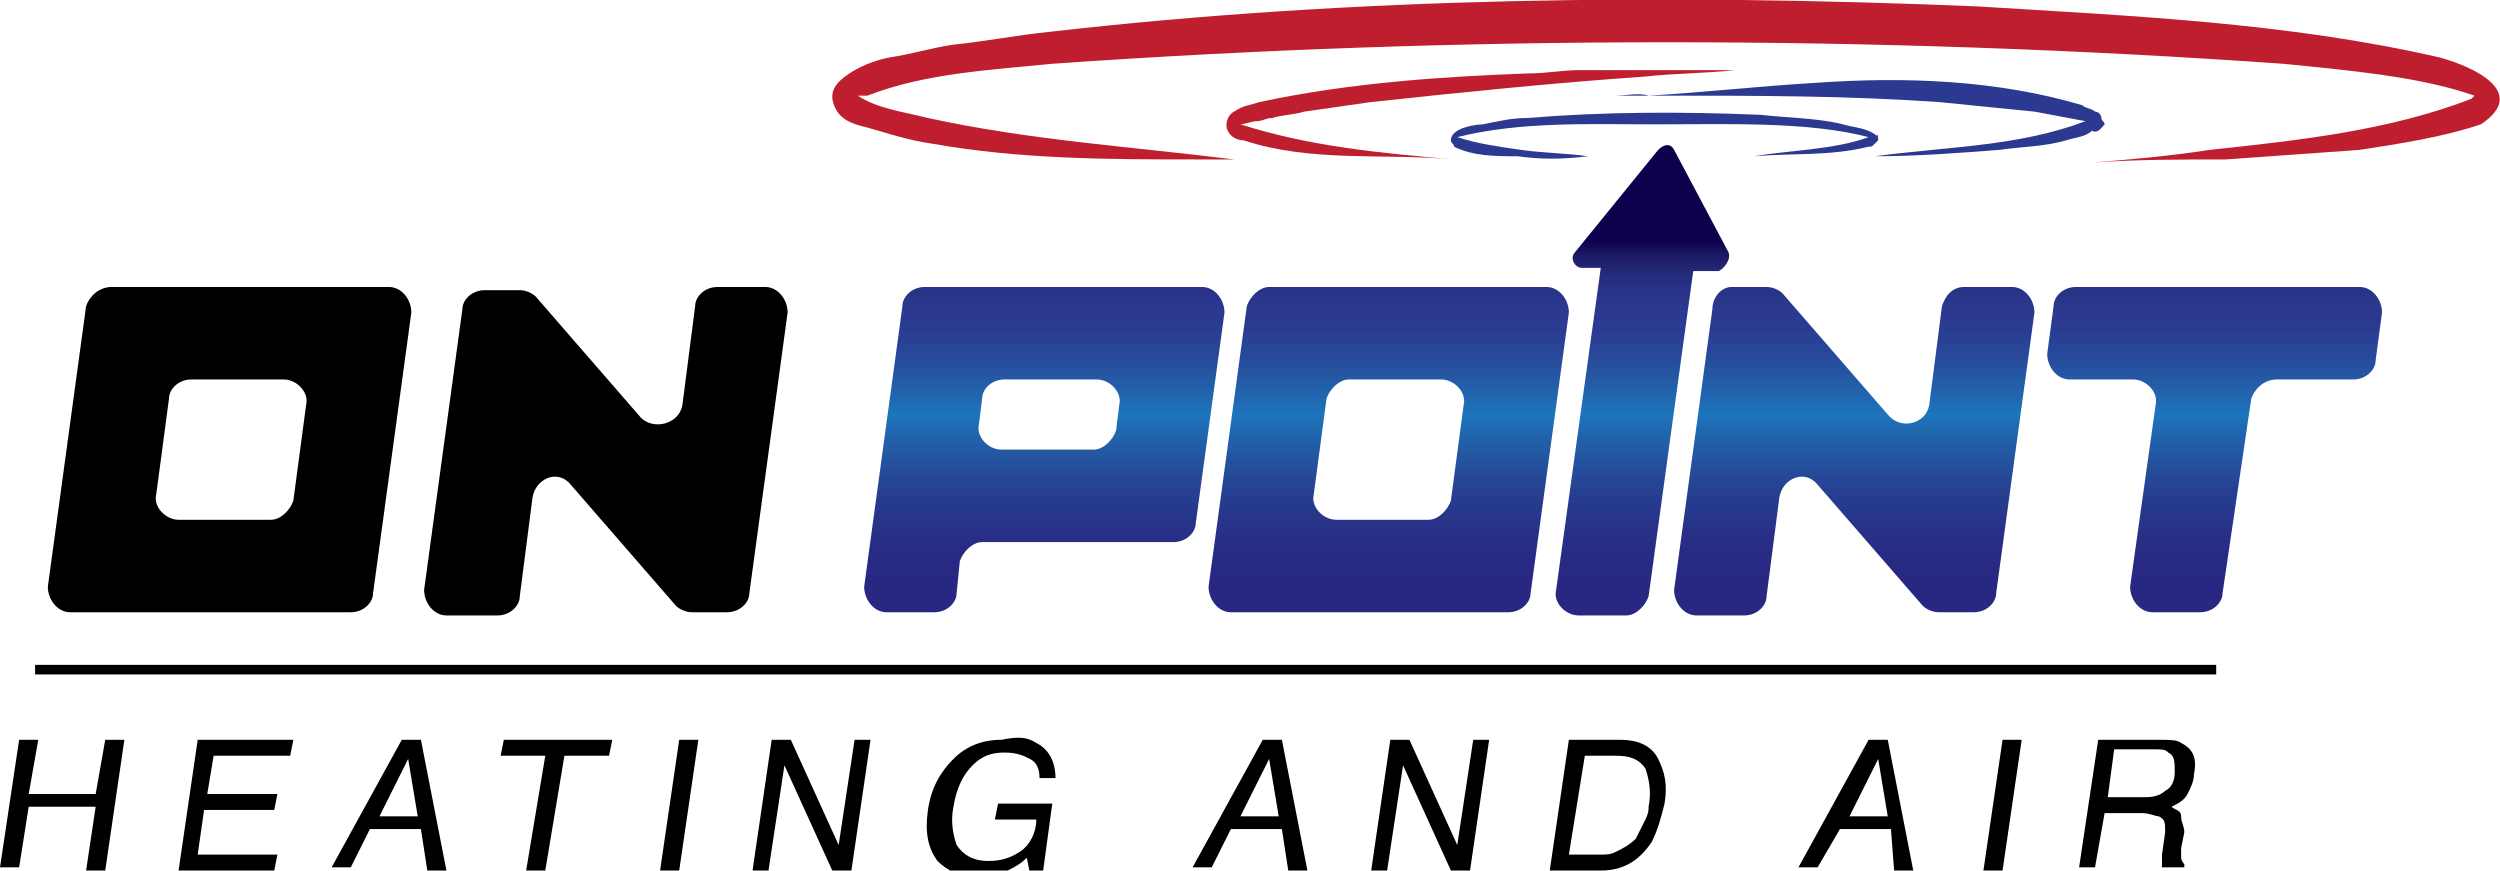 <svg xmlns="http://www.w3.org/2000/svg" xmlns:xlink="http://www.w3.org/1999/xlink" id="Layer_1" x="0px" y="0px" viewBox="0 0 78.4 27.3" style="enable-background:new 0 0 78.4 27.3;" xml:space="preserve"><style type="text/css">	.st0{fill:url(#SVGID_1_);}	.st1{fill:url(#SVGID_00000065765362970987952080000002505496365086605502_);}	.st2{fill:url(#SVGID_00000114069720883033311900000005946194657125265066_);}	.st3{fill:url(#SVGID_00000169519635760108515520000013399506295772756889_);}	.st4{fill:#2B3990;}	.st5{fill:#BE1E2D;}	.st6{fill:url(#SVGID_00000039105846073891921360000012010808990363942579_);}	.st7{fill:none;stroke:#000000;stroke-width:0.3;stroke-miterlimit:10;}</style><g>	<g>		<g>			<path d="M3.5,9h8.7c0.4,0,0.7,0.4,0.7,0.8l-1.2,8.8c0,0.3-0.3,0.6-0.7,0.6H2.2c-0.4,0-0.7-0.4-0.7-0.8l1.2-8.8    C2.8,9.3,3.1,9,3.5,9z M5.3,12.5l-0.4,3c-0.1,0.4,0.3,0.8,0.7,0.8h2.9c0.3,0,0.6-0.3,0.7-0.6l0.4-3c0.1-0.4-0.3-0.8-0.7-0.8H6    C5.6,11.9,5.3,12.2,5.3,12.5z"></path>		</g>		<g>			<path d="M21.4,12.7l0.4-3.1c0-0.3,0.3-0.6,0.7-0.6H24c0.4,0,0.7,0.4,0.7,0.8l-1.2,8.8c0,0.3-0.3,0.6-0.7,0.6h-1.1    c-0.2,0-0.4-0.1-0.5-0.2l-3.3-3.8c-0.4-0.5-1.1-0.2-1.2,0.4l-0.4,3.1c0,0.3-0.3,0.6-0.7,0.6H14c-0.4,0-0.7-0.4-0.7-0.8l1.2-8.8    c0-0.3,0.3-0.6,0.7-0.6h1.1c0.2,0,0.4,0.1,0.5,0.2l3.3,3.8C20.5,13.5,21.3,13.3,21.4,12.7z"></path>		</g>		<g>			<linearGradient id="SVGID_1_" gradientUnits="userSpaceOnUse" x1="32.725" y1="18.26" x2="32.725" y2="7.531">				<stop offset="0" style="stop-color:#282882"></stop>				<stop offset="8.331888e-02" style="stop-color:#282A83"></stop>				<stop offset="0.171" style="stop-color:#273388"></stop>				<stop offset="0.26" style="stop-color:#263F90"></stop>				<stop offset="0.35" style="stop-color:#24519D"></stop>				<stop offset="0.441" style="stop-color:#2067AF"></stop>				<stop offset="0.489" style="stop-color:#1C75BC"></stop>				<stop offset="0.528" style="stop-color:#206AB2"></stop>				<stop offset="0.606" style="stop-color:#2556A2"></stop>				<stop offset="0.677" style="stop-color:#284698"></stop>				<stop offset="0.738" style="stop-color:#2A3C92"></stop>				<stop offset="0.784" style="stop-color:#2B3990"></stop>				<stop offset="0.817" style="stop-color:#2A378D"></stop>				<stop offset="0.852" style="stop-color:#283387"></stop>				<stop offset="0.888" style="stop-color:#262D7F"></stop>				<stop offset="0.925" style="stop-color:#212472"></stop>				<stop offset="0.962" style="stop-color:#1A1661"></stop>				<stop offset="0.998" style="stop-color:#0E004D"></stop>				<stop offset="1" style="stop-color:#0D004C"></stop>			</linearGradient>			<path class="st0" d="M29,9h8.7c0.4,0,0.7,0.4,0.7,0.8l-0.9,6.6c0,0.3-0.3,0.6-0.7,0.6h-6c-0.3,0-0.6,0.3-0.7,0.6l-0.1,1    c0,0.3-0.3,0.6-0.7,0.6h-1.5c-0.4,0-0.7-0.4-0.7-0.8l1.2-8.8C28.3,9.3,28.6,9,29,9z M30.8,12.5l-0.1,0.8    c-0.1,0.4,0.3,0.8,0.7,0.8h2.9c0.3,0,0.6-0.3,0.7-0.6l0.1-0.8c0.1-0.4-0.3-0.8-0.7-0.8h-2.9C31.1,11.9,30.8,12.2,30.8,12.5z"></path>		</g>		<g>							<linearGradient id="SVGID_00000066512308654500622760000000940389629393489341_" gradientUnits="userSpaceOnUse" x1="43.6" y1="18.26" x2="43.6" y2="7.531">				<stop offset="0" style="stop-color:#282882"></stop>				<stop offset="8.331888e-02" style="stop-color:#282A83"></stop>				<stop offset="0.171" style="stop-color:#273388"></stop>				<stop offset="0.26" style="stop-color:#263F90"></stop>				<stop offset="0.35" style="stop-color:#24519D"></stop>				<stop offset="0.441" style="stop-color:#2067AF"></stop>				<stop offset="0.489" style="stop-color:#1C75BC"></stop>				<stop offset="0.528" style="stop-color:#206AB2"></stop>				<stop offset="0.606" style="stop-color:#2556A2"></stop>				<stop offset="0.677" style="stop-color:#284698"></stop>				<stop offset="0.738" style="stop-color:#2A3C92"></stop>				<stop offset="0.784" style="stop-color:#2B3990"></stop>				<stop offset="0.817" style="stop-color:#2A378D"></stop>				<stop offset="0.852" style="stop-color:#283387"></stop>				<stop offset="0.888" style="stop-color:#262D7F"></stop>				<stop offset="0.925" style="stop-color:#212472"></stop>				<stop offset="0.962" style="stop-color:#1A1661"></stop>				<stop offset="0.998" style="stop-color:#0E004D"></stop>				<stop offset="1" style="stop-color:#0D004C"></stop>			</linearGradient>			<path style="fill:url(#SVGID_00000066512308654500622760000000940389629393489341_);" d="M39.8,9h8.7c0.4,0,0.7,0.4,0.7,0.8    L48,18.6c0,0.3-0.3,0.6-0.7,0.6h-8.7c-0.4,0-0.7-0.4-0.7-0.8l1.2-8.8C39.2,9.3,39.5,9,39.8,9z M41.6,12.5l-0.4,3    c-0.1,0.4,0.3,0.8,0.7,0.8h2.9c0.3,0,0.6-0.3,0.7-0.6l0.4-3c0.1-0.4-0.3-0.8-0.7-0.8h-2.9C42,11.9,41.7,12.2,41.6,12.5z"></path>		</g>		<g>							<linearGradient id="SVGID_00000154399164920261471660000010583450917408834474_" gradientUnits="userSpaceOnUse" x1="58.099" y1="18.26" x2="58.099" y2="7.531">				<stop offset="0" style="stop-color:#282882"></stop>				<stop offset="8.331888e-02" style="stop-color:#282A83"></stop>				<stop offset="0.171" style="stop-color:#273388"></stop>				<stop offset="0.26" style="stop-color:#263F90"></stop>				<stop offset="0.35" style="stop-color:#24519D"></stop>				<stop offset="0.441" style="stop-color:#2067AF"></stop>				<stop offset="0.489" style="stop-color:#1C75BC"></stop>				<stop offset="0.528" style="stop-color:#206AB2"></stop>				<stop offset="0.606" style="stop-color:#2556A2"></stop>				<stop offset="0.677" style="stop-color:#284698"></stop>				<stop offset="0.738" style="stop-color:#2A3C92"></stop>				<stop offset="0.784" style="stop-color:#2B3990"></stop>				<stop offset="0.817" style="stop-color:#2A378D"></stop>				<stop offset="0.852" style="stop-color:#283387"></stop>				<stop offset="0.888" style="stop-color:#262D7F"></stop>				<stop offset="0.925" style="stop-color:#212472"></stop>				<stop offset="0.962" style="stop-color:#1A1661"></stop>				<stop offset="0.998" style="stop-color:#0E004D"></stop>				<stop offset="1" style="stop-color:#0D004C"></stop>			</linearGradient>			<path style="fill:url(#SVGID_00000154399164920261471660000010583450917408834474_);" d="M60.5,12.7l0.4-3.1    C61,9.3,61.2,9,61.6,9h1.5c0.4,0,0.7,0.4,0.7,0.8l-1.2,8.8c0,0.3-0.3,0.6-0.7,0.6h-1.1c-0.2,0-0.4-0.1-0.5-0.2l-3.3-3.8    c-0.4-0.5-1.1-0.2-1.2,0.4l-0.4,3.1c0,0.3-0.3,0.6-0.7,0.6h-1.5c-0.4,0-0.7-0.4-0.7-0.8l1.2-8.8C53.7,9.3,54,9,54.3,9h1.1    c0.2,0,0.4,0.1,0.5,0.2l3.3,3.8C59.6,13.5,60.4,13.3,60.5,12.7z"></path>		</g>		<g>							<linearGradient id="SVGID_00000163067502198891642240000007996524204173673368_" gradientUnits="userSpaceOnUse" x1="69.485" y1="18.26" x2="69.485" y2="7.531">				<stop offset="0" style="stop-color:#282882"></stop>				<stop offset="8.331888e-02" style="stop-color:#282A83"></stop>				<stop offset="0.171" style="stop-color:#273388"></stop>				<stop offset="0.26" style="stop-color:#263F90"></stop>				<stop offset="0.35" style="stop-color:#24519D"></stop>				<stop offset="0.441" style="stop-color:#2067AF"></stop>				<stop offset="0.489" style="stop-color:#1C75BC"></stop>				<stop offset="0.528" style="stop-color:#206AB2"></stop>				<stop offset="0.606" style="stop-color:#2556A2"></stop>				<stop offset="0.677" style="stop-color:#284698"></stop>				<stop offset="0.738" style="stop-color:#2A3C92"></stop>				<stop offset="0.784" style="stop-color:#2B3990"></stop>				<stop offset="0.817" style="stop-color:#2A378D"></stop>				<stop offset="0.852" style="stop-color:#283387"></stop>				<stop offset="0.888" style="stop-color:#262D7F"></stop>				<stop offset="0.925" style="stop-color:#212472"></stop>				<stop offset="0.962" style="stop-color:#1A1661"></stop>				<stop offset="0.998" style="stop-color:#0E004D"></stop>				<stop offset="1" style="stop-color:#0D004C"></stop>			</linearGradient>			<path style="fill:url(#SVGID_00000163067502198891642240000007996524204173673368_);" d="M70.6,12.5l-0.9,6.1    c0,0.3-0.3,0.6-0.7,0.6h-1.5c-0.4,0-0.7-0.4-0.7-0.8l0.8-5.7c0.1-0.4-0.3-0.8-0.7-0.8h-2c-0.4,0-0.7-0.4-0.7-0.8l0.2-1.5    c0-0.3,0.3-0.6,0.7-0.6H74c0.4,0,0.7,0.4,0.7,0.8l-0.2,1.5c0,0.3-0.3,0.6-0.7,0.6h-2.4C71,11.9,70.7,12.2,70.6,12.5z"></path>		</g>	</g>	<g>		<path d="M0.6,23.2h0.6l-0.3,1.7H3l0.3-1.7h0.6l-0.6,4.1H2.7L3,25.3H0.9l-0.3,1.9H0L0.6,23.2z"></path>		<path d="M6.2,23.2h3l-0.1,0.5H6.7l-0.2,1.2h2.2l-0.1,0.5H6.4l-0.2,1.4h2.5l-0.1,0.5h-3L6.2,23.2z"></path>		<path d="M12.6,23.2h0.6l0.8,4.1h-0.6L13.2,26h-1.6L11,27.2h-0.6L12.6,23.2z M13.1,25.6l-0.3-1.8l-0.9,1.8H13.1z"></path>		<path d="M19.2,23.2l-0.1,0.5h-1.4l-0.6,3.6h-0.6l0.6-3.6h-1.4l0.1-0.5H19.2z"></path>		<path d="M21.3,23.2h0.6l-0.6,4.1h-0.6L21.3,23.2z"></path>		<path d="M24.2,23.2h0.6l1.5,3.3l0.5-3.3h0.5l-0.6,4.1h-0.6L24.6,24l-0.5,3.3h-0.5L24.2,23.2z"></path>		<path d="M32.5,23.3c0.4,0.2,0.6,0.6,0.6,1.1h-0.5c0-0.3-0.1-0.5-0.3-0.6c-0.2-0.1-0.4-0.2-0.8-0.2c-0.4,0-0.7,0.1-1,0.4   c-0.3,0.3-0.5,0.7-0.6,1.3c-0.1,0.5,0,0.9,0.1,1.2c0.2,0.3,0.5,0.5,1,0.5c0.4,0,0.7-0.1,1-0.3c0.3-0.2,0.5-0.6,0.5-1h-1.3l0.1-0.5   H33l-0.3,2.2h-0.4l-0.1-0.5c-0.2,0.2-0.4,0.3-0.6,0.4c-0.3,0.1-0.6,0.2-1,0.2c-0.5,0-0.9-0.2-1.2-0.5c-0.3-0.4-0.4-0.9-0.3-1.6   c0.1-0.7,0.4-1.2,0.8-1.6c0.4-0.4,0.9-0.6,1.5-0.6C31.9,23.1,32.2,23.1,32.5,23.3z"></path>		<path d="M39.6,23.2h0.6l0.8,4.1h-0.6L40.2,26h-1.6l-0.6,1.2h-0.6L39.6,23.2z M40.1,25.6l-0.3-1.8l-0.9,1.8H40.1z"></path>		<path d="M43.6,23.2h0.6l1.5,3.3l0.5-3.3h0.5l-0.6,4.1h-0.6L44,24l-0.5,3.3H43L43.6,23.2z"></path>		<path d="M49.2,23.2h1.6c0.6,0,1,0.2,1.2,0.6c0.2,0.4,0.3,0.8,0.2,1.4c-0.1,0.4-0.2,0.8-0.4,1.2c-0.4,0.6-0.9,0.9-1.6,0.9h-1.6   L49.2,23.2z M50.2,26.8c0.2,0,0.3,0,0.5-0.1c0.2-0.1,0.4-0.2,0.6-0.4c0.1-0.2,0.2-0.4,0.3-0.6c0.1-0.2,0.1-0.3,0.1-0.4   c0.1-0.5,0-0.9-0.1-1.2c-0.2-0.3-0.5-0.4-0.9-0.4h-1l-0.5,3.1H50.2z"></path>		<path d="M58.6,23.2h0.6l0.8,4.1h-0.6L59.3,26h-1.6L57,27.2h-0.6L58.6,23.2z M59.2,25.6l-0.3-1.8l-0.9,1.8H59.2z"></path>		<path d="M62.8,23.2h0.6l-0.6,4.1h-0.6L62.8,23.2z"></path>		<path d="M65.8,23.2h1.9c0.3,0,0.6,0,0.7,0.1c0.4,0.2,0.5,0.5,0.4,1c0,0.2-0.1,0.4-0.2,0.6c-0.1,0.2-0.3,0.3-0.5,0.4   c0.1,0.1,0.3,0.1,0.3,0.3s0.1,0.3,0.1,0.5l-0.1,0.5c0,0.2,0,0.3,0,0.3c0,0.1,0.1,0.2,0.1,0.2l0,0.1h-0.7c0,0,0-0.1,0-0.1   c0-0.1,0-0.2,0-0.3l0.1-0.7c0-0.3,0-0.4-0.2-0.5c-0.1,0-0.3-0.1-0.5-0.1H66l-0.3,1.7h-0.5L65.8,23.2z M67.3,25   c0.3,0,0.5-0.1,0.6-0.2c0.2-0.1,0.3-0.3,0.3-0.6c0-0.3,0-0.5-0.2-0.6c-0.1-0.1-0.2-0.1-0.4-0.1h-1.3L66.1,25H67.3z"></path>	</g>	<g>		<path class="st4" d="M58.9,4.3C58.9,4.2,58.8,4.2,58.9,4.3C58.6,4,58.1,4,57.8,3.9c-0.8-0.2-1.7-0.2-2.6-0.3   c-2.4-0.1-4.9-0.1-7.3,0.1c-0.5,0-0.9,0.1-1.4,0.2c-0.2,0-1,0.1-1,0.5c0,0.1,0.1,0.1,0.1,0.2c0.6,0.3,1.3,0.3,2,0.3   c0.7,0.1,1.4,0.1,2.2,0c-0.7-0.1-1.4-0.1-2.1-0.2c-0.7-0.1-1.4-0.2-2-0.4c2-0.5,4.2-0.4,6.2-0.4c2.2,0,4.8-0.1,6.7,0.4   c-1.1,0.4-2.4,0.4-3.6,0.6c1.2-0.1,2.4,0,3.6-0.3c0.1,0,0.1,0,0.2-0.1c0,0,0.1-0.1,0.1-0.1C58.9,4.3,58.9,4.3,58.9,4.3z"></path>		<path class="st5" d="M76.5,1.8C71.7,0.7,66.8,0.5,62,0.2C52.3-0.2,42.5-0.1,32.9,1c-1,0.1-2,0.3-3,0.4c-0.7,0.1-1.3,0.3-2,0.4   c-0.5,0.1-1,0.3-1.4,0.6C26.1,2.7,26,3,26.2,3.4c0.2,0.4,0.6,0.5,1,0.6c0.7,0.2,1.3,0.4,2,0.5C32,5,34.8,5,37.6,5   c0.4,0,0.8,0,1.1,0c-3.2-0.4-6.4-0.6-9.6-1.3c-0.8-0.2-1.6-0.3-2.2-0.7C27,3,27.1,3,27.2,3C29,2.3,31,2.2,33,2   c12.8-0.9,25.8-0.9,38.6,0c2,0.2,4.3,0.4,6,1c0,0-0.1,0.1-0.1,0.1c-2.6,1-5.4,1.3-8.2,1.6C68,4.9,66.8,5,65.6,5.1   C67,5,68.4,5,69.8,5c1.4-0.1,2.8-0.2,4.2-0.3c1.3-0.2,2.6-0.4,3.8-0.8C79.3,2.9,77.6,2.1,76.5,1.8z"></path>	</g>	<g>					<linearGradient id="SVGID_00000044883681389505387670000003421880161635490695_" gradientUnits="userSpaceOnUse" x1="51.489" y1="18.26" x2="51.489" y2="7.531">			<stop offset="0" style="stop-color:#282882"></stop>			<stop offset="8.331888e-02" style="stop-color:#282A83"></stop>			<stop offset="0.171" style="stop-color:#273388"></stop>			<stop offset="0.26" style="stop-color:#263F90"></stop>			<stop offset="0.35" style="stop-color:#24519D"></stop>			<stop offset="0.441" style="stop-color:#2067AF"></stop>			<stop offset="0.489" style="stop-color:#1C75BC"></stop>			<stop offset="0.528" style="stop-color:#206AB2"></stop>			<stop offset="0.606" style="stop-color:#2556A2"></stop>			<stop offset="0.677" style="stop-color:#284698"></stop>			<stop offset="0.738" style="stop-color:#2A3C92"></stop>			<stop offset="0.784" style="stop-color:#2B3990"></stop>			<stop offset="0.817" style="stop-color:#2A378D"></stop>			<stop offset="0.852" style="stop-color:#283387"></stop>			<stop offset="0.888" style="stop-color:#262D7F"></stop>			<stop offset="0.925" style="stop-color:#212472"></stop>			<stop offset="0.962" style="stop-color:#1A1661"></stop>			<stop offset="0.998" style="stop-color:#0E004D"></stop>			<stop offset="1" style="stop-color:#0D004C"></stop>		</linearGradient>		<path style="fill:url(#SVGID_00000044883681389505387670000003421880161635490695_);" d="M54.2,7.9l-1.7-3.2   c-0.1-0.2-0.3-0.2-0.5,0l-2.6,3.2c-0.2,0.2,0,0.5,0.2,0.5l0.6,0l-1.4,10.1c-0.1,0.4,0.3,0.8,0.7,0.8H51c0.3,0,0.6-0.3,0.7-0.6   l1.4-10.2l0.8,0C54.1,8.4,54.3,8.1,54.2,7.9z"></path>	</g>	<line class="st7" x1="1.1" y1="21" x2="69.5" y2="21"></line>	<g>		<path class="st5" d="M52.2,2.2c-0.3,0-0.7,0-1,0c-0.6,0-1.1,0-1.7,0c-0.5,0-1,0.1-1.5,0.1c-2.8,0.1-5.7,0.3-8.5,0.9   c-0.3,0.1-0.5,0.1-0.8,0.3c-0.2,0.1-0.3,0.4-0.2,0.6c0.1,0.2,0.3,0.3,0.5,0.3c2.1,0.7,4.4,0.4,6.6,0.6c-2.3-0.2-4.5-0.4-6.7-1.1   c0.1,0,0.4-0.1,0.5-0.1c0.2,0,0.3-0.1,0.5-0.1c0.3-0.1,0.7-0.1,1-0.2c0.7-0.1,1.4-0.2,2.1-0.3c2.8-0.3,5.7-0.6,8.6-0.8   c0.9-0.1,1.9-0.1,2.8-0.2C53.7,2.2,53,2.2,52.2,2.2z"></path>		<path class="st4" d="M65.9,3.7c0-0.1-0.1-0.2-0.2-0.2c-0.1-0.1-0.3-0.1-0.4-0.2c-2.7-0.8-5.6-0.9-8.4-0.7   c-1.7,0.1-3.5,0.3-5.2,0.4C51.4,2.9,51,3,50.6,3c0.5,0,1.1,0,1.6,0c2.9,0,5.7,0,8.6,0.2c1,0.1,2,0.2,3,0.3   c0.5,0.1,1.1,0.2,1.6,0.3c-2.1,0.8-4.4,0.8-6.6,1.1c1.3,0,2.6-0.1,3.9-0.2c0.7-0.1,1.4-0.1,2.1-0.3c0.3-0.1,0.6-0.1,0.8-0.3   C65.8,4.2,65.9,4,66,3.9C66,3.8,65.9,3.8,65.9,3.7z"></path>	</g></g></svg>